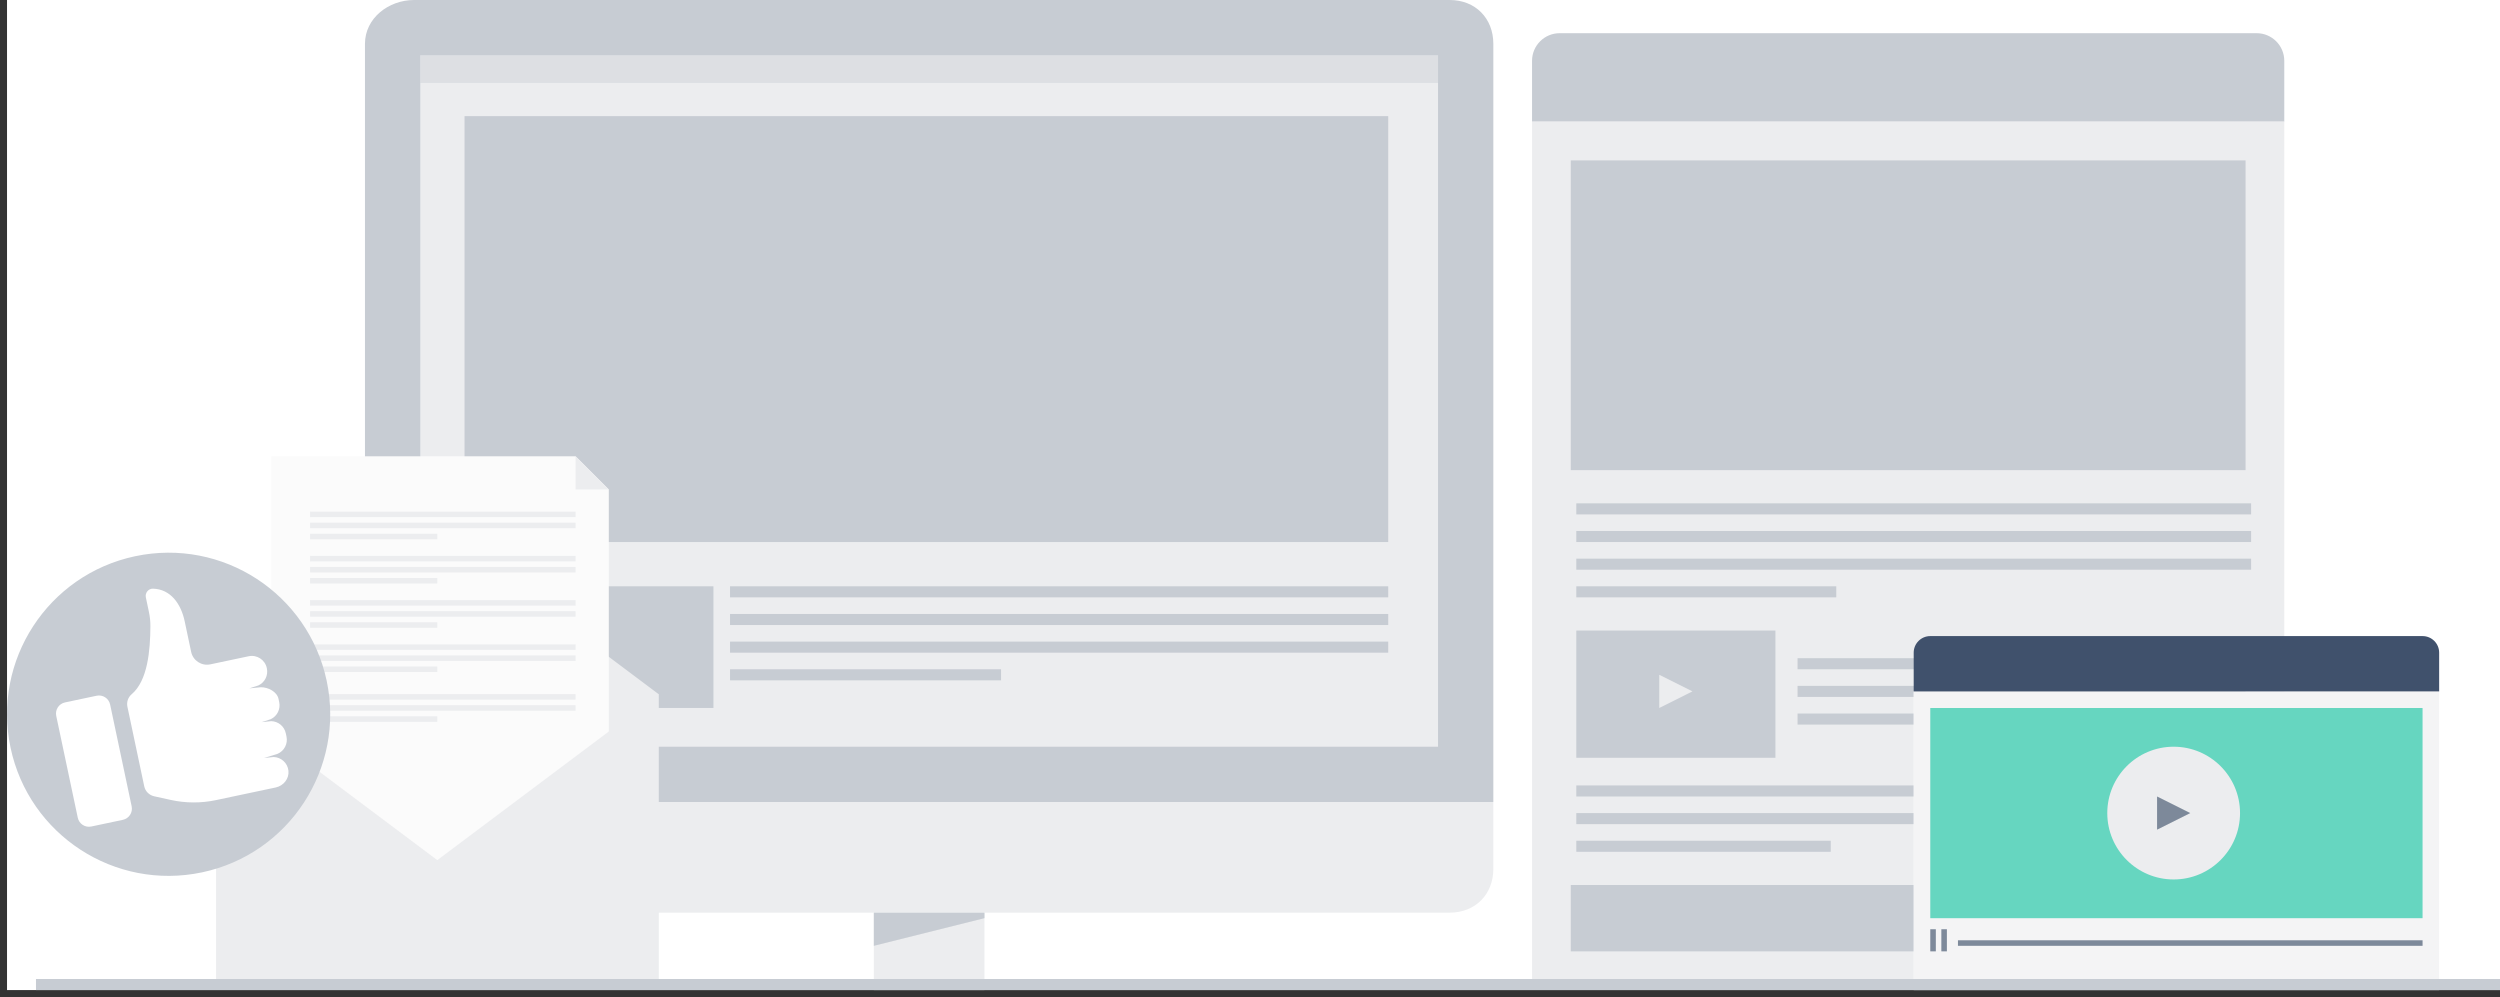 <svg width="331" height="132" viewBox="0 0 331 132" fill="none" xmlns="http://www.w3.org/2000/svg">
<rect x="0" y="0" width="331" height="132" fill="#333333" stroke="none"/>
<g id="210415-zenloop-Article-Graphic-5-Neukundengewinnung-Webinare" clip-path="url(#clip0)">
<rect width="330.07" height="131.083" transform="translate(0.93)" fill="white"/>
<g id="Group 1477">
<path id="Fill 1" fill-rule="evenodd" clip-rule="evenodd" d="M302.439 8.055C302.439 6.033 300.799 4.394 298.777 4.394H206.504C204.481 4.394 202.842 6.033 202.842 8.055V16.11H302.439V8.055Z" fill="#C7CCD3"/>
<path id="Fill 3" fill-rule="evenodd" clip-rule="evenodd" d="M202.843 130.354H302.439V16.111H202.843V130.354Z" fill="#ECEDEF"/>
<path id="Fill 5" fill-rule="evenodd" clip-rule="evenodd" d="M207.969 62.246H297.313V21.235H207.969V62.246Z" fill="#C7CCD3"/>
<path id="Fill 6" fill-rule="evenodd" clip-rule="evenodd" d="M208.703 68.107H298.047V66.643H208.703V68.107Z" fill="#C7CCD3"/>
<path id="Fill 7" fill-rule="evenodd" clip-rule="evenodd" d="M208.703 71.766H298.047V70.302H208.703V71.766Z" fill="#C7CCD3"/>
<path id="Fill 8" fill-rule="evenodd" clip-rule="evenodd" d="M208.703 75.431H298.047V73.967H208.703V75.431Z" fill="#C7CCD3"/>
<path id="Fill 9" fill-rule="evenodd" clip-rule="evenodd" d="M208.703 79.091H243.122V77.626H208.703V79.091Z" fill="#C7CCD3"/>
<path id="Fill 10" fill-rule="evenodd" clip-rule="evenodd" d="M237.995 84.951H297.313V83.486H237.995V84.951Z" fill="#ECEDEF"/>
<path id="Fill 11" fill-rule="evenodd" clip-rule="evenodd" d="M237.995 88.61H297.313V87.145H237.995V88.61Z" fill="#C7CCD3"/>
<path id="Fill 12" fill-rule="evenodd" clip-rule="evenodd" d="M237.995 92.274H297.313V90.81H237.995V92.274Z" fill="#C7CCD3"/>
<path id="Fill 13" fill-rule="evenodd" clip-rule="evenodd" d="M237.995 95.935H260.697V94.471H237.995V95.935Z" fill="#C7CCD3"/>
<path id="Fill 14" fill-rule="evenodd" clip-rule="evenodd" d="M208.703 105.456H297.314V103.991H208.703V105.456Z" fill="#C7CCD3"/>
<path id="Fill 15" fill-rule="evenodd" clip-rule="evenodd" d="M208.703 109.117H297.314V107.652H208.703V109.117Z" fill="#C7CCD3"/>
<path id="Fill 16" fill-rule="evenodd" clip-rule="evenodd" d="M208.703 112.778H242.39V111.313H208.703V112.778Z" fill="#C7CCD3"/>
<path id="Fill 22" fill-rule="evenodd" clip-rule="evenodd" d="M207.969 125.961H298.045V117.173H207.969V125.961Z" fill="#C7CCD3"/>
<path id="Fill 23" fill-rule="evenodd" clip-rule="evenodd" d="M281.201 123.761H295.848V119.367H281.201V123.761Z" fill="#7D899A"/>
<path id="Fill 24" fill-rule="evenodd" clip-rule="evenodd" d="M197.717 5.803C197.717 2.41 195.333 0 191.94 0H54.832C51.439 0 48.322 2.41 48.322 5.803V106.187H197.717V5.803Z" fill="#C7CCD3"/>
<path id="Fill 25" fill-rule="evenodd" clip-rule="evenodd" d="M55.646 98.864H190.394V7.323H55.646V98.864Z" fill="#ECEDEF"/>
<path id="Fill 26" fill-rule="evenodd" clip-rule="evenodd" d="M48.323 106.188V115.032C48.323 118.424 51.44 120.835 54.832 120.835H191.94C195.333 120.835 197.718 118.424 197.718 115.032V106.188H48.323Z" fill="#ECEDEF"/>
<path id="Fill 27" fill-rule="evenodd" clip-rule="evenodd" d="M115.695 131.087H130.342V120.835H115.695V131.087Z" fill="#ECEDEF"/>
<path id="Fill 28" fill-rule="evenodd" clip-rule="evenodd" d="M130.342 121.567L115.695 125.229V120.835H130.342V121.567Z" fill="#C7CCD3"/>
<path id="Fill 31" fill-rule="evenodd" clip-rule="evenodd" d="M253.373 131.085H322.944V91.54H253.373V131.085Z" fill="white"/>
<path id="Fill 31_2" opacity="0.6" fill-rule="evenodd" clip-rule="evenodd" d="M253.373 131.085H322.944V91.54H253.373V131.085Z" fill="#ECEDEF"/>
<path id="Fill 30" fill-rule="evenodd" clip-rule="evenodd" d="M322.944 86.415C322.944 85.201 321.961 84.218 320.747 84.218H255.57C254.357 84.218 253.373 85.201 253.373 86.415V91.541H322.944V86.415Z" fill="#40516C"/>
<path id="Fill 29" fill-rule="evenodd" clip-rule="evenodd" d="M61.504 71.767H183.803V15.378H61.504V71.767Z" fill="#C7CCD3"/>
<path id="Fill 32" fill-rule="evenodd" clip-rule="evenodd" d="M255.57 121.569H320.747V93.74H255.57V121.569Z" fill="#66D6C0"/>
<path id="Fill 33" fill-rule="evenodd" clip-rule="evenodd" d="M279.004 107.653C279.004 102.8 282.939 98.865 287.792 98.865C292.645 98.865 296.58 102.8 296.58 107.653C296.58 112.506 292.645 116.441 287.792 116.441C282.939 116.441 279.004 112.506 279.004 107.653Z" fill="#ECEDEF"/>
<path id="Fill 34" fill-rule="evenodd" clip-rule="evenodd" d="M285.596 105.454L289.99 107.651L285.596 109.848V105.454Z" fill="#7D899A"/>
<path id="Fill 35" fill-rule="evenodd" clip-rule="evenodd" d="M259.233 125.226H320.748V124.494H259.233V125.226Z" fill="#7D899A"/>
<path id="Fill 36" fill-rule="evenodd" clip-rule="evenodd" d="M255.57 125.96H256.303V123.031H255.57V125.96Z" fill="#7D899A"/>
<path id="Fill 37" fill-rule="evenodd" clip-rule="evenodd" d="M257.035 125.96H257.768V123.031H257.035V125.96Z" fill="#7D899A"/>
<path id="Fill 45" fill-rule="evenodd" clip-rule="evenodd" d="M208.703 100.33H235.067V83.486H208.703V100.33Z" fill="#C7CCD3"/>
<path id="Fill 46" fill-rule="evenodd" clip-rule="evenodd" d="M219.686 89.342L224.08 91.538L219.686 93.736V89.342Z" fill="#ECEDEF"/>
<path id="Fill 47" opacity="0.4" fill-rule="evenodd" clip-rule="evenodd" d="M55.646 10.985H190.394V7.323H55.646V10.985Z" fill="#C7CCD3"/>
<path id="Fill 48" fill-rule="evenodd" clip-rule="evenodd" d="M61.505 93.737H94.459V77.626H61.505V93.737Z" fill="#C7CCD3"/>
<path id="Fill 49" fill-rule="evenodd" clip-rule="evenodd" d="M96.656 79.091H183.803V77.626H96.656V79.091Z" fill="#C7CCD3"/>
<path id="Fill 50" fill-rule="evenodd" clip-rule="evenodd" d="M96.656 82.755H183.803V81.29H96.656V82.755Z" fill="#C7CCD3"/>
<path id="Fill 51" fill-rule="evenodd" clip-rule="evenodd" d="M96.656 86.415H183.803V84.95H96.656V86.415Z" fill="#C7CCD3"/>
<path id="Fill 52" fill-rule="evenodd" clip-rule="evenodd" d="M96.656 90.076H132.54V88.611H96.656V90.076Z" fill="#C7CCD3"/>
<path id="Fill 62" fill-rule="evenodd" clip-rule="evenodd" d="M28.606 129.985H87.192V91.904H28.606V129.985Z" fill="#ECEDEF"/>
<path id="Fill 63" fill-rule="evenodd" clip-rule="evenodd" d="M57.899 129.985H87.192V91.904H57.899V129.985Z" fill="#ECEDEF"/>
<path id="Fill 64" fill-rule="evenodd" clip-rule="evenodd" d="M57.898 113.874L28.605 91.904H57.898H87.192L57.898 113.874Z" fill="#ECEDEF"/>
<path id="Fill 65" fill-rule="evenodd" clip-rule="evenodd" d="M57.898 69.933L87.192 91.902H57.898H28.605L57.898 69.933Z" fill="#ECEDEF"/>
<path id="Fill 66" fill-rule="evenodd" clip-rule="evenodd" d="M80.6 64.809V96.848L57.898 113.875L35.928 97.398V60.415H76.207L80.6 64.809Z" fill="white"/>
<path id="Fill 66_2" opacity="0.2" fill-rule="evenodd" clip-rule="evenodd" d="M80.6 64.809V96.848L57.898 113.875L35.928 97.398V60.415H76.207L80.6 64.809Z" fill="#ECEDEF"/>
<path id="Fill 67" fill-rule="evenodd" clip-rule="evenodd" d="M80.601 64.809H76.207V60.415L80.601 64.809Z" fill="#ECEDEF"/>
<path id="Fill 68" fill-rule="evenodd" clip-rule="evenodd" d="M41.055 68.469H76.206V67.737H41.055V68.469Z" fill="#ECEDEF"/>
<path id="Fill 69" fill-rule="evenodd" clip-rule="evenodd" d="M41.055 69.934H76.206V69.202H41.055V69.934Z" fill="#ECEDEF"/>
<path id="Fill 70" fill-rule="evenodd" clip-rule="evenodd" d="M41.055 71.401H57.898V70.669H41.055V71.401Z" fill="#ECEDEF"/>
<path id="Fill 71" fill-rule="evenodd" clip-rule="evenodd" d="M41.055 74.329H76.206V73.597H41.055V74.329Z" fill="#ECEDEF"/>
<path id="Fill 72" fill-rule="evenodd" clip-rule="evenodd" d="M41.055 75.796H76.206V75.064H41.055V75.796Z" fill="#ECEDEF"/>
<path id="Fill 73" fill-rule="evenodd" clip-rule="evenodd" d="M41.055 77.257H57.898V76.525H41.055V77.257Z" fill="#ECEDEF"/>
<path id="Fill 74" fill-rule="evenodd" clip-rule="evenodd" d="M41.055 80.187H76.206V79.455H41.055V80.187Z" fill="#ECEDEF"/>
<path id="Fill 75" fill-rule="evenodd" clip-rule="evenodd" d="M41.055 81.653H76.206V80.921H41.055V81.653Z" fill="#ECEDEF"/>
<path id="Fill 76" fill-rule="evenodd" clip-rule="evenodd" d="M41.055 83.118H57.898V82.386H41.055V83.118Z" fill="#ECEDEF"/>
<path id="Fill 77" fill-rule="evenodd" clip-rule="evenodd" d="M41.055 86.046H76.206V85.314H41.055V86.046Z" fill="#ECEDEF"/>
<path id="Fill 78" fill-rule="evenodd" clip-rule="evenodd" d="M41.055 87.511H76.206V86.779H41.055V87.511Z" fill="#ECEDEF"/>
<path id="Fill 79" fill-rule="evenodd" clip-rule="evenodd" d="M41.055 88.975H57.898V88.243H41.055V88.975Z" fill="#ECEDEF"/>
<path id="Fill 80" fill-rule="evenodd" clip-rule="evenodd" d="M41.055 92.637H76.206V91.904H41.055V92.637Z" fill="#ECEDEF"/>
<path id="Fill 81" fill-rule="evenodd" clip-rule="evenodd" d="M41.055 94.101H76.206V93.368H41.055V94.101Z" fill="#ECEDEF"/>
<path id="Fill 82" fill-rule="evenodd" clip-rule="evenodd" d="M41.055 95.569H57.898V94.836H41.055V95.569Z" fill="#ECEDEF"/>
<path id="Fill 83" fill-rule="evenodd" clip-rule="evenodd" d="M26.753 115.5C15.194 117.945 3.842 110.557 1.397 98.999C-1.048 87.441 6.339 76.088 17.898 73.643C29.456 71.198 40.808 78.586 43.254 90.144C45.699 101.702 38.311 113.055 26.753 115.5Z" fill="#C7CCD3"/>
<path id="Path" fill-rule="evenodd" clip-rule="evenodd" d="M15.194 105.625C15.001 104.711 14.104 104.127 13.19 104.32C12.276 104.514 11.693 105.411 11.886 106.325C12.079 107.238 12.976 107.822 13.89 107.629C14.803 107.435 15.387 106.538 15.194 105.625Z" fill="white"/>
<path id="Path_2" fill-rule="evenodd" clip-rule="evenodd" d="M14.58 93.278L17.431 106.757C17.604 107.572 17.083 108.372 16.268 108.545L12.085 109.43C11.27 109.602 10.47 109.081 10.297 108.266L7.446 94.787C7.274 93.973 7.795 93.172 8.609 93L12.792 92.115C13.607 91.943 14.408 92.464 14.58 93.278Z" fill="white"/>
<path id="Path_3" fill-rule="evenodd" clip-rule="evenodd" d="M35.85 95.22L34.647 95.611L35.905 95.481C36.845 95.504 37.646 96.169 37.84 97.089L37.932 97.524C38.132 98.467 37.641 99.42 36.757 99.805L34.964 100.359L36.222 100.23C37.232 100.254 38.082 101.022 38.19 102.049C38.301 103.098 37.537 104.043 36.506 104.261L28.584 105.937C26.614 106.354 24.578 106.345 22.611 105.912L20.409 105.427C19.75 105.282 19.236 104.764 19.097 104.104L16.87 93.575C16.74 92.96 16.953 92.323 17.432 91.917C19.549 90.124 19.897 86.144 19.913 82.904C19.916 82.272 19.849 81.643 19.718 81.025L19.311 79.099C19.184 78.499 19.646 77.921 20.26 77.939C22.588 78.007 23.961 79.944 24.45 82.251L25.308 86.307C25.553 87.465 26.69 88.205 27.847 87.96L32.92 86.888C34.016 86.655 35.093 87.356 35.325 88.452L35.334 88.495C35.529 89.415 35.066 90.348 34.216 90.749L33.013 91.14L34.549 90.991C35.512 90.985 36.676 91.588 36.876 92.53L36.968 92.966C37.162 93.885 36.7 94.818 35.85 95.22Z" fill="white"/>
<path id="Fill 61" fill-rule="evenodd" clip-rule="evenodd" d="M4.764 131.087H330.999V129.622H4.764V131.087Z" fill="#C7CCD3"/>
</g>
</g>
<defs>
<clipPath id="clip0">
<rect width="330.07" height="131.083" fill="white" transform="translate(0.93)"/>
</clipPath>
</defs>
</svg>
